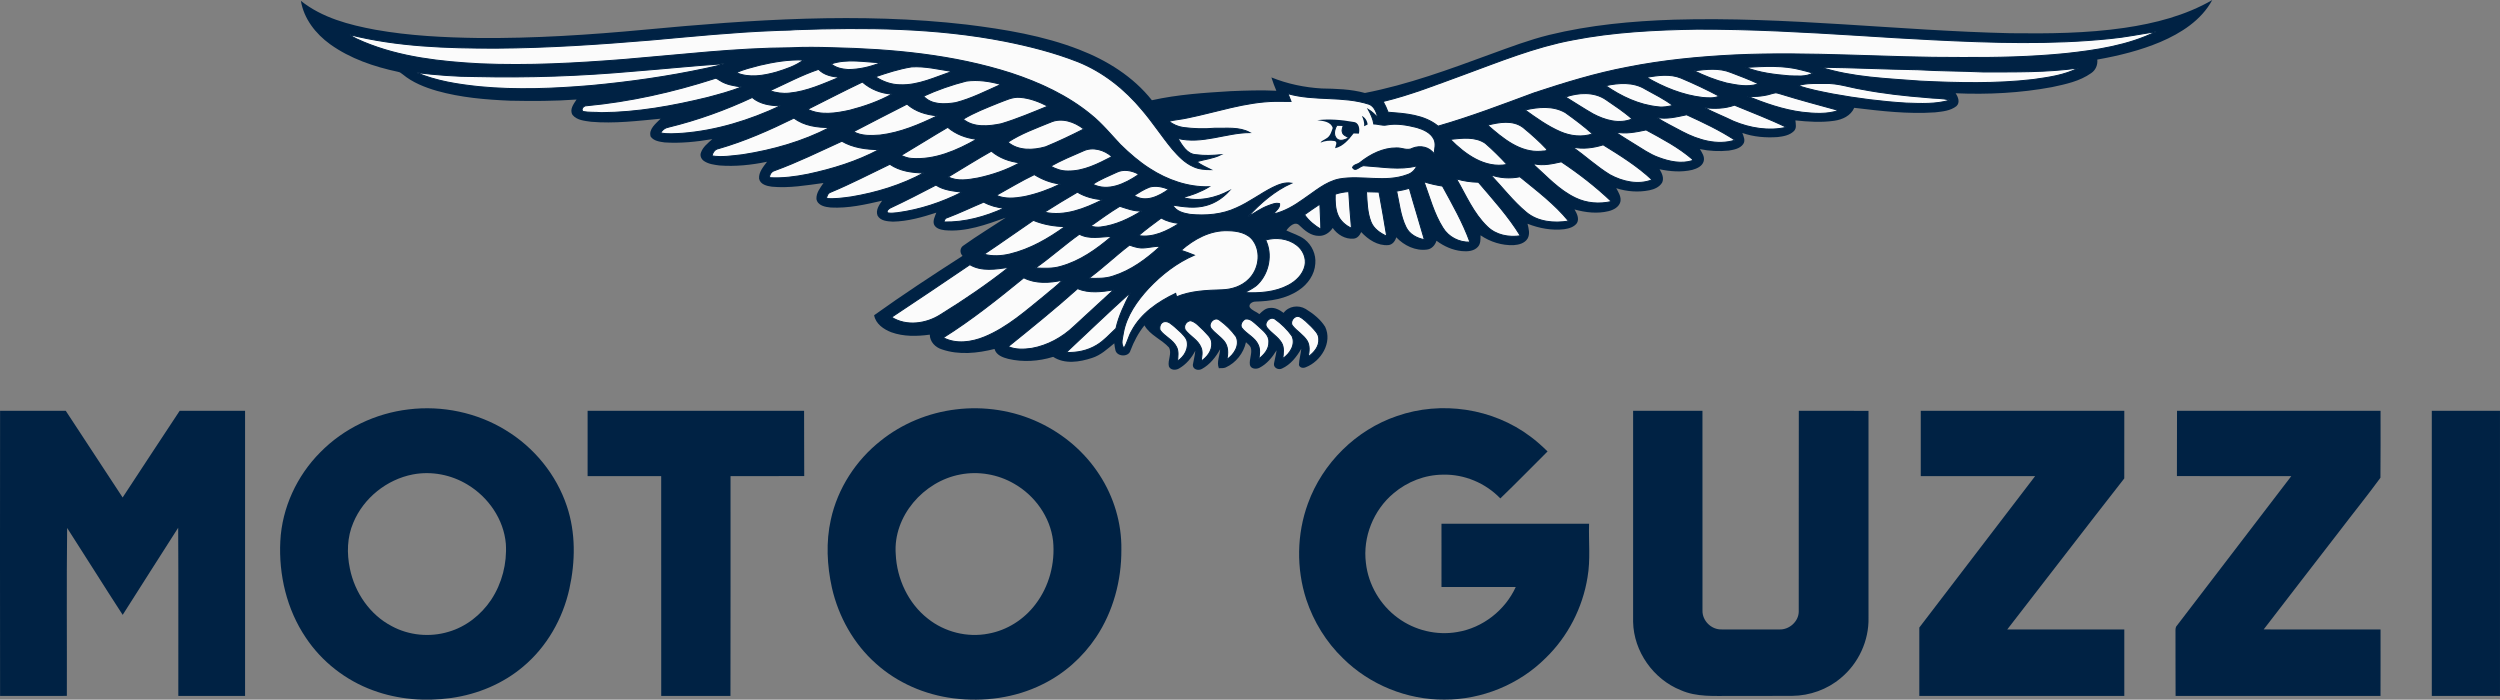 <?xml version="1.0" encoding="UTF-8"?>
<svg id="Calque_1" data-name="Calque 1" xmlns="http://www.w3.org/2000/svg" viewBox="0 0 2465.51 690.01">
  <rect x="0" y="0" width="2465.51" height="690.01" fill="#808080" stroke="none"/>
  <defs>
    <style>
      .cls-1 {
        fill: #fbfbfb;
        stroke: #024;
        stroke-miterlimit: 10;
      }

      .cls-2 {
        fill: #024;
        stroke-width: 0px;
      }
    </style>
  </defs>
  <path class="cls-2" d="M2181.74,0c-10.71,19.93-30.81,32.69-51.07,41.36-19.93,8.41-41.07,13.61-62.31,17.4.56,5.21-1.62,10.48-6.05,13.38-11.3,8.04-25.26,10.91-38.57,13.77-31.31,5.84-63.33,7.47-95.09,6.08,2.49,3.64,4.64,9.2.75,12.73-5.91,4.61-13.75,5.28-20.93,6.09-26.68,1.87-53.37-1.3-79.83-4.47-3.36,7.84-11.7,11.63-19.69,12.77-12.7,1.85-25.63.97-38.33-.37.33,3.54,1.44,7.86-1.55,10.63-4.2,4.1-10.35,5.17-15.93,5.81-11.73.81-23.72-.11-34.85-4.06,1.28,3.36,3.26,7.55.9,10.92-3.16,4.6-9.24,5.65-14.36,6.49-9.48.93-19.12.5-28.43-1.51,2.18,3.57,5.03,7.59,3.76,12.03-1.37,4.97-6.65,7.19-11.16,8.46-10.61,2.53-21.75,1.64-32.33-.58,2.31,3.87,4.67,8.73,2.49,13.21-2.66,4.41-7.74,6.55-12.59,7.52-10.81,2.18-22.17,1.32-32.63-2.06,2.26,4.16,5.21,8.61,4.03,13.61-1.45,5.07-6.68,7.77-11.43,9-11.12,2.76-22.85,1.42-33.74-1.64,2.28,3.93,4.9,8.94,2.41,13.4-2.86,3.97-7.89,5.41-12.49,6.08-12.3,1.49-24.83-.88-36.28-5.38,1.14,4.76,2.65,10.09.04,14.66-2.83,4.61-8.6,6.11-13.65,6.44-11.57.47-23.22-3.19-32.73-9.72-.03,3.94.23,8.4-2.68,11.5-3.99,4.3-10.39,4.63-15.83,4.1-9.1-.93-17.64-4.78-24.91-10.21-1.37,4.24-4.61,8.1-9.25,8.68-11.38,1.59-22.76-3.94-30.45-12.1-1.01,3.73-3.76,7.39-7.89,7.72-10.39.84-19.9-5.54-26.67-12.87-1.41,3.17-3.87,6.31-7.63,6.51-8.13.68-15.95-4-20.46-10.56-3,4.57-7.99,8.02-13.62,7.8-7.79.07-14.01-5.21-19.25-10.34-4.38-4.51-10.22,1.24-12.83,5.01,5.99,2.93,12.61,4.68,18.01,8.77,7.16,5.62,11.38,14.89,10.51,24.02-.67,10.76-7.47,20.32-16.3,26.14-12.56,8.56-28.13,10.88-43.01,11.23-2.71.1-6.44,2.19-5.47,5.4,2.19,3.42,6.56,4.44,9.62,6.95,2.82-2.82,6.02-5.85,10.26-6.09,5.07-.67,9.72,1.95,13.64,4.87,4.97-6.78,14.65-8.1,21.73-3.89,7.39,4.53,14.55,10.15,19.22,17.58,7.47,15.6-4.16,34.15-19.13,39.93-2.42,1.12-6.15.64-6.69-2.39.14-5.35,1.82-10.55,2.32-15.87-4.54,7.9-10.52,15.66-19.01,19.5-3.45,1.78-8.66-.64-7.92-4.94.74-4.36,2.05-8.6,2.55-13.01-4.23,6.98-9.62,13.54-17,17.3-3.2,1.55-8.37,1.12-9.31-2.95-.84-5.69,2.51-11.29.91-16.94-.9-2.32-3.09-3.72-4.78-5.38-2.36,10.78-9.89,20.3-19.96,24.86-2.15.95-4.54.63-6.78.74-2.43-6.09,1-12.47,1.28-18.71-4.33,7.82-10.15,15.19-18.1,19.52-3.45,1.85-8.81.56-8.87-4,.78-4.67,2.06-9.27,2.45-13.99-3.66,7.13-9.05,13.48-16.07,17.51-3.23,1.88-8.41,1.78-9.99-2.15-1.4-6.18,3.3-12.71.09-18.61-7.29-8-18.69-12.07-24.17-21.78-5.97,7.37-10.41,15.86-13.77,24.72-1.65,6.68-12.96,6.41-14.81.04-.6-2.32-.85-4.71-1.18-7.06-6.82,5.52-13.4,11.8-22,14.44-12.19,4.01-26.89,6.41-38.27-1.1-14.25,4.43-29.71,5.45-44.26,2.01-5.5-1.4-11.92-3.7-13.58-9.79-16.8,4.24-35.05,6.16-51.75.47-6.53-1.96-12-7.46-12.1-14.59-12.59,1.75-25.8,2.01-37.88-2.33-7.57-2.89-15.48-8.29-17-16.81,28.45-20.42,57.76-39.59,87.2-58.53-3.03-3.12-2.69-8.14,1.15-10.39,13.45-9.61,27.63-18.17,41.43-27.28-19.29,6.78-39.27,14.31-60.11,12.36-4.06-.51-8.93-1.64-10.66-5.81-1.25-3.97,1.01-7.89,2.32-11.52-13.85,4.5-28.12,8.58-42.78,8.87-5.35-.3-12.09-.63-15.11-5.82-2.22-5.37,1.47-10.62,4.43-14.85-16.59,3.84-33.5,7.67-50.64,6.75-5.45-.47-13.01-1.94-14.12-8.39-.33-6.04,3.72-11.09,6.95-15.8-16.86,2.26-33.88,5.25-50.94,3.64-4.95-.67-11.45-2.19-12.59-7.96-.47-6.48,4.26-11.73,7.84-16.64-15.38,3.22-31.15,4.85-46.84,3.67-5.17-.68-10.61-1.32-15.06-4.23-2.72-1.68-4.46-5.11-3.35-8.26,1.88-5.77,6.98-9.55,11.28-13.5-15.5,2.61-31.26,4.31-47,3.26-4.9-.71-10.73-1.38-13.8-5.78-2.25-7.45,5.28-12.91,9.82-17.63-22.76,2.18-45.7,5.01-68.58,3.03-6.35-.93-13.87-1.4-18.24-6.72-3.32-5.27,1.05-10.85,3.93-15.21-21.78,1.59-43.62,1.61-65.45,1.15-24.32-1.03-48.8-3.08-72.32-9.72-12-3.49-23.97-8.2-33.68-16.27-1.41-1.18-2.9-2.29-4.78-2.52-23.55-5.05-47.02-12.97-66.76-27.15-14.27-10.25-25.93-25.14-28.87-42.82,20.93,16.73,47.55,23.68,73.42,28.49,33.58,5.99,67.77,7.66,101.82,8.16,54.71.46,109.38-3.09,163.84-8.21,105.42-9.94,211.97-17.27,317.53-5.04,37.64,4.68,75.5,10.89,111.02,24.7,27.38,10.58,53.25,26.69,71.64,49.91,25.48-5.67,51.64-7.35,77.63-8.94,15.02-.61,30.05-1.15,45.09-.41-1.87-4.29-3.43-8.68-4.85-13.14,15.76,6.36,32.62,9.88,49.56,10.89,14.31.28,28.77.61,42.65,4.44,42.47-8.27,83.24-23.29,123.75-38.18,19.09-6.95,38.14-14.18,57.9-19.06,40.26-9.84,81.73-13.68,123.06-15.03,110.78-3.27,221.04,10.82,331.68,13.34,37.63.47,75.43.16,112.74-5.3,30.03-4.41,60.08-12.1,86.53-27.42h0v-.04Z"/>
  <path class="cls-1" d="M784.7,29.27c68.82-2.41,138.33-1.91,206.16,11.38,24.52,4.87,48.88,11.08,72.17,20.22,24.83,9.95,46.31,27.04,63.3,47.51,10.61,12.37,19.43,26.12,29.83,38.65,5.89,6.79,12.31,13.61,20.71,17.27,5.42,2.59,11.53,3.02,17.45,3.02-4.83-2.43-9.91-4.46-14.14-7.89,7.93-2.32,16.34-3.12,23.85-6.85-8.07.78-16.24,1.15-24.29,0-9.07-.3-13.88-9.27-18.14-16.04,23.92,5.79,47.17-5.55,71-5.81-10.56-5.78-23.08-3.96-34.61-4.27-10.38.94-20.84.6-31.15-.75-5.18-.75-10.04-2.95-14.15-6.12,5.99-1.52,12.22-1.87,18.27-3.26,28.87-5.84,57.13-15.89,86.87-16.39,5.13-.01,10.24,0,15.36.09-1.05-2.53-2.06-5.08-3-7.65,26.15,7.5,54.2,1.96,80.15,10.48,5.38,2.22,7.09,8.3,8.63,13.37-2.89-3.15-5.98-6.14-9.64-8.36,2.53,4.51,4.67,9.28,5.54,14.42,4.17-.09,8.23,1.81,12.4,1,9.97-1.94,20.23,0,29.95,2.41,6.56,1.96,13.67,5.01,16.88,11.5,2.29,4.6.7,9.79.2,14.61-4.63-6.96-13.6-8.67-21.07-5.72-5.07,2.96-10.48-.38-15.83-.2-13.33-.13-25.83,6.16-36.03,14.31-2.26,2.08-6.12,1.84-7.49,4.93,3.13,5.54,7.74-2.88,12.2-1.61,17.01,1.01,34.3,4.48,51.15.09-1.69,4.2-5.15,7.42-9.48,8.71-21.55,8.13-44.86.24-67.01,4.2-13.65,2.83-24.23,12.53-35.51,20.05-8.87,6.34-18.45,12.02-29.19,14.49,1.98-3.27,6.59-6.02,5.92-10.22-3.96-1.1-7.83.83-11.47,2.09-7.12,2.68-13.25,7.2-19.83,10.89,12.24-13.38,26.35-25.7,43.05-33.16-6.52-1.15-12.91,1.41-18.65,4.24-12.2,6.15-23.12,14.62-35.68,20.12-14.21,6.69-30.31,7.89-45.76,6.39-6.42-1.08-13.81-2.82-17.06-9.15,10.88,1.75,22.22,3.42,33.03.33,8.84-2.38,16.67-7.73,22.79-14.45-13.94,7.25-30.61,11.22-46,6.59,9.14-2.28,18.02-5.68,26.11-10.56-20.79.57-41.22-6.61-58.53-17.8-10.61-6.71-20.06-15.03-29.04-23.75-9.38-9.99-18.1-20.7-28.8-29.34-23.11-19.05-50.7-31.79-78.97-41.1-57.03-18.29-117.27-23.82-176.87-25.14-13.41-.43-26.89-.61-40.29.09-54.93.28-109.5,6.98-164.15,11.47-47.35,3.73-94.9,6.38-142.4,4.31-38.87-2.09-78.45-6.35-114.68-21.43-4.78-2.12-9.82-3.93-13.92-7.29,47.02,11.83,95.87,13.33,144.12,13.31,51.34-.3,102.61-3.76,153.76-8.07,40.32-3.62,80.61-7.73,121.08-9.28,6.95-.43,13.92-.19,20.87-.87h0l.03-.02ZM1550.91,39.37c40.4-7.9,81.65-9.92,122.71-10.61,53.39-.13,106.71,2.9,159.98,6.22,24.19,1.55,48.39,3.08,72.61,4.27,58.16,2.9,116.66,4.8,174.69-1.17,15.3-1.44,30.38-4.6,45.56-6.88-27.78,13.64-58.86,18.29-89.31,21.6-34.21,3.42-68.61,4.11-102.95,3.89-74.37.31-148.69-5.94-223.05-2.53-35.56,1.74-71.11,5.18-106.08,12.13-31.18,5.88-61.57,15.23-91.67,25.16-31.46,11.65-62.86,23.68-95.13,32.96-13.8-11.28-32.36-12.41-49.36-13.75-1.35-3.66-2.98-7.2-4.87-10.59,26.96-6.48,52.82-16.79,78.84-26.25,35.48-12.98,70.73-27.48,108.03-34.44h0Z"/>
  <path class="cls-1" d="M749,64.39c14.21-3.33,28.8-5.84,43.44-5.21-7.9,5.98-17.48,9.03-26.81,11.96-12.76,3.56-26.89,5.97-39.49.56,7.23-3.49,15.15-5.21,22.86-7.3h0ZM819.67,63c15.83-5.38,32.63-1.79,48.89-1.18-10.12,4.16-21.08,6.69-32.05,6.78-5.95-.43-12.2-1.57-16.84-5.6ZM624.15,70.29c30.1-2.35,60.12-5.54,90.25-7.5-6.01,2.26-12.39,3.27-18.61,4.73-37.14,7.93-74.81,13.28-112.61,16.81-36.66,3.1-73.6,4.68-110.29,1.15-21.17-2.22-42.64-5.45-62.3-13.92,19.43,2.32,38.98,3.94,58.57,3.94,51.71,1.21,103.47-.61,155-5.21h-.01ZM863.35,75.71c11.66-3.96,23.43-7.79,35.62-9.75,13.48-.84,26.77,2.53,40.02,4.5-16.7,5.61-33.26,13.84-51.31,13.17-8.7-.09-17.14-3.12-24.33-7.92ZM1721.51,66.42c18.41-1,37.29-2.25,55.3,2.63,3.72.93,7.42,1.89,11.12,3.02-7.06,4.03-15.58,2.78-23.33,2.72-14.56-1.25-29.41-2.98-43.08-8.37h-.01ZM1795.54,66.3c31.98.36,63.98,1.98,95.97,2.46,21.28,1.32,42.63,1.18,63.92,2.18,31.45-.03,63.06.53,94.29-3.89-13.75,7.19-29.48,9.23-44.65,11.39-36.83,4.24-74.02,3.37-110.98,1.57-33.02-2.59-66.79-3.54-98.56-13.71h.01ZM759.21,89.52c15.93-7.25,31.44-15.56,48.06-21.14,5.41,5.62,13.35,7.35,20.87,7.72-16.14,6.52-32.3,14.12-49.86,15.75-6.45.71-12.94-.3-19.08-2.32h.01ZM1670.67,69.82c12-1.48,24.77-3.08,36.29,1.65,8.83,3.4,17.75,6.68,26.31,10.75l-.1.83c-9.97,3.06-20.5.85-30.45-1.14-11.09-2.82-21.75-7.12-32.05-12.09h0ZM1623.66,76.22c11.22-1.77,23.22-3.7,34.1.75,12.81,5.4,25.4,11.33,37.7,17.85-5.13,2.33-10.93,1.72-16.36,1.31-19.69-2.29-38.43-10.01-55.44-19.92h0ZM578.61,104.27c42.72-4.04,84.79-13.47,125.61-26.61,2.21-1.38,3.99.91,5.82,1.78,6.29,4.13,13.92,5.17,21.2,6.29-10.85,4.5-22.28,7.37-33.6,10.44-34.25,8.37-69.25,14.69-104.6,14.93-6.02-.56-12.14,0-18.11-1.12-2.51-2.35.87-6.01,3.67-5.71h0ZM910.79,94.86c13.6-6.24,27.79-11.19,42.28-14.89,11.42-1.55,23.05.21,34.08,3.3-14.68,6.48-29.1,13.99-44.72,17.97-10.65,1.71-23.76,2.45-31.65-6.38h.01ZM796.51,107.82c17.97-9,35.82-18.28,53.99-26.91,8.17,7.09,18.54,11.38,29.38,11.8-13.11,7.28-27.42,12.27-41.9,16.02-13.53,2.96-28.52,5.42-41.47-.91ZM1583.52,84.51c12.81-2.85,27.39-3.83,39.02,3.33,9.23,5.14,18.84,9.81,27.26,16.23-4.76.94-9.61,2.02-14.45,1.28-18.85-1.85-36.43-10.18-51.84-20.84h0ZM1773.34,84.42c8.68-2.82,17.97-1.92,26.98-2.11,12.14-.34,23.72,3.8,35.58,5.74,21.1,4.07,42.48,6.46,63.9,8.14,7.7,1.04,15.66.34,23.21,2.58-13.97,4.14-28.69,3.39-43.05,2.9-24.26-1.48-48.41-4.56-72.31-8.94-11.55-2.28-23.18-4.41-34.3-8.31h0ZM1749.77,91.81c2.24-.8,4.44.51,6.65.98,18.84,5.87,37.91,10.85,56.92,16.13-11.49,4.01-23.99,3.1-35.86,1.77-18.85-2.39-36.92-8.83-54.44-15.89,9.01,1.05,18.1-.36,26.74-2.99h-.01ZM1543.86,95.63c12.8-4.41,28.22-5.37,39.86,2.58,8.83,6.09,17.9,11.93,25.88,19.12-12.71,5.4-26.96,1.15-38.57-5-9.24-5.28-18.11-11.16-27.18-16.7h.01ZM659.72,125.3c28.27-6.92,55.77-16.83,82.13-29.16,7.57,6.55,18.19,8.12,27.89,8.2-30.5,14.31-63.24,24.49-96.92,27.11-7.09.33-14.28,1.12-21.27-.38,1.67-3.17,4.67-5.2,8.17-5.77h0ZM984.56,101.54c6.89-2.46,13.75-6.21,21.33-5.52,9.68.7,18.91,4.3,27.48,8.7-15.16,6.18-30.28,12.64-45.97,17.34-12.36,2.56-27.11,4.09-37.56-4.51,10.93-6.59,22.92-11.2,34.72-16h0ZM841.68,129.87c17.63-9.05,35.12-18.35,52.85-27.21,8.26,7.4,19.18,10.59,30.03,11.5-17.95,8.7-36.67,16.69-56.65,19.05-8.8.63-18.27,1.12-26.22-3.35h-.01ZM1680.7,106.09c9.98,1.34,20.3,1.01,29.88-2.38,17.13,7.15,34.55,13.67,51.25,21.81-17.37,4.04-35.81.91-52.08-5.85-9.61-4.7-19.6-8.58-29.06-13.58h.01ZM1504.01,108.47c13.01-3.06,27.73-4.44,39.76,2.56,9.24,6.58,18.34,13.45,26.84,21-10.32,3.57-21.77,2.22-31.65-2.06-12.63-5.45-23.85-13.53-34.95-21.5h0ZM1633.64,115.77c9.95,2.11,20.05-.61,29.73-2.59,16.32,7.47,32.69,15.16,47.72,25.03-17.5,5.55-36.28-.11-51.96-8.34-8.5-4.68-17.34-8.8-25.48-14.09h-.01Z"/>
  <path class="cls-2" d="M1343.1,114.27c3.29,1.78,5.24,4.83,5.68,8.5-1.2.57-2.38,1.14-3.53,1.72.54-3.6-.75-6.99-2.15-10.22Z"/>
  <path class="cls-1" d="M708.58,146.57c25.81-7.4,50.41-18.31,74.46-30.13,9.85,7.62,23.11,9.35,35.22,9.3-26.75,13.88-56.19,22.21-85.91,26.82-10.01,1.08-20.19,2.8-30.22,1.2.8-3.36,2.79-6.58,6.45-7.19h0ZM1035.8,120.64c11.13-5.07,23.99-.56,33.09,6.62-12.37,6.25-24.9,12.29-37.73,17.54-12.13,3.5-27.05,4.16-37.19-4.58,12.88-8.47,27.61-13.74,41.83-19.58Z"/>
  <path class="cls-2" d="M1299.1,118.52c11.8-1.4,23.83-.37,35.49,1.71,5.82.41,6.58,7.05,5.55,11.56-1.75-.06-3.49-.13-5.2-.2-4.83,6.16-10.19,12.67-18.18,14.59.04-2.12,2.9-6.29-.65-7.09-4.56-.78-9.57-.26-13.77,1.57,1.1-2.16,3.8-2.68,5.62-4.11,3.84-2.05,5.07-6.53,6.38-10.35-2.11-6.48-9.61-6.89-15.25-7.67h.01Z"/>
  <g>
    <path class="cls-1" d="M1467.06,123.41c11.33-2.89,24.93-5.34,34.99,2.25,8.2,6.72,16.16,13.81,23.41,21.55-.09,2.52-3.76,1.38-5.4,1.96-21.04,1.82-38.2-12.84-53-25.77h0ZM1318.42,136.92c-3.74-3.49-2.38-9.52.06-13.4,2.04.07,4.1.13,6.19.19-.28,2.11-1.64,4.24-.9,6.38.48,3.33,4.17,4.16,6.52,5.88-3.6,1.65-8.31,4.04-11.87.95h0ZM888.58,153.33c15.43-9.13,30.58-18.74,46.08-27.78,7.99,6.82,18.18,10.69,28.57,11.75-19.46,11.09-41.34,20.67-64.24,18.94-3.66-.16-7.08-1.58-10.42-2.9h0ZM1593.26,130.2c10.09,2.16,20.26,0,30.13-2.08,15.86,8.66,32.1,17.11,45.81,29.01-.04.33-.13.97-.16,1.28-10.99,3.47-22.75.9-33.24-3.02-8.9-3.17-16.6-8.76-24.62-13.61-5.97-3.87-12.24-7.29-17.92-11.59h0ZM1430.29,137.43c11.48-1.14,24.56-3.08,34.64,3.93,7.47,6.52,14.54,13.57,21.27,20.86-21.85,4.23-41.43-10.09-55.91-24.79h0ZM763.98,168.22c22.68-8.26,44.35-18.95,66.29-28.94,10.93,6.42,24.13,8.13,36.63,8.27-21.91,11.72-45.97,19.08-70.2,24.27-12.4,2.48-25.09,4.16-37.76,3.42-.14-3.23,1.91-6.16,5.04-7.02h0ZM1550.95,145.02c10.04,2.22,20.39.84,30.11-2.19,16.81,10.39,33.77,20.91,48.25,34.5-13.6,5.42-29.19,1.81-41.61-4.98-13.04-8-24.33-18.44-36.75-27.32h0ZM1068.16,148.9c9.42-4.5,21-1.18,28.46,5.58-13.61,7.03-28.02,14.56-43.76,14.18-5.89.09-11.6-1.85-16.67-4.77,10.29-5.74,21.16-10.34,31.98-14.99h0ZM935.07,174.54c14.19-8.51,28.19-17.35,42.63-25.48,7.89,6.69,17.85,10.31,28.06,11.46-12.87,7.12-26.94,11.96-41.29,15.02-9.65,1.77-20.23,3.57-29.4-1h0ZM1513.05,161.56c8.91,2.08,17.98-.06,26.72-1.99,17.48,11.63,34.27,24.63,49.47,39.17-11.83,2.73-24.62,1.81-35.56-3.57-15.87-7.53-27.86-20.76-40.7-32.35.01-.31.06-.94.07-1.25h0ZM819.46,189.42c19.79-8.23,38.82-18.17,58.13-27.42,9.7,6.72,21.87,8.41,33.4,8.56-22.18,12-46.65,19.45-71.47,23.59-8.09,1.11-16.24,2.28-24.42,1.62.34-2.71,1.49-5.51,4.36-6.35h0ZM1101.15,169.95c6.72-3.39,14.78-1.91,21.18,1.51l-.11,1.18c-12.69,8.54-29.43,16.66-44.48,9.11,7.22-4.98,15.53-8.03,23.41-11.8h0ZM982.53,192.67c12.49-6.88,24.67-14.35,37.54-20.47,7.82,4.84,16.53,8.29,25.74,9.27-11.39,5.57-23.42,9.89-35.83,12.47-9.04,1.61-18.84,2.59-27.45-1.27h0ZM1469.93,172.32c9.25,3.36,19.38,3.93,29.01,2.01,16.73,13.68,34.27,26.85,48.01,43.69-14.29,2.35-30.24.93-41.76-8.67-13.11-10.98-23.55-24.66-35.26-37.03h0ZM1436.38,176.49c7.06,1.98,14.32,3.1,21.67,3.23,14.48,17.03,29.68,33.7,41.36,52.83-11.5,1.75-24.09-.63-32.6-9.01-13.7-13.07-21.04-30.95-30.42-47.05h-.01ZM1404.38,179.26c5.94,1.95,12.06,3.26,18.22,4.26,9.82,18,20.1,35.92,27.06,55.27-10.61.44-21.16-4.98-26.68-14.09-8.8-13.94-12.96-30.1-18.61-45.43h.01ZM877.86,205.17c15.26-7.1,30.22-14.85,45.15-22.64,7.59,5.05,16.97,5.81,25.75,6.99-19.97,10.11-41.51,17.31-63.75,20.27-3.2.37-6.45.7-9.64.16-1.51-1.94.94-3.89,2.49-4.78h0ZM1133.75,184.51c6.28-1.81,12.93-.13,18.86,2.14-9.5,6.92-23.06,13.62-34.14,6.15,4.91-3.05,9.84-6.24,15.28-8.29ZM1377.37,188.5c4.23-.63,8.4-1.62,12.54-2.78,4.71,16.94,10.05,33.71,14.81,50.64-7.35-1.35-14.71-5.2-18.07-12.19-5.5-11.12-6.63-23.7-9.28-35.68h0ZM1316.79,191.51c4.32-1.42,8.81-2.28,13.35-2.56.75,12.04,1.57,24.1,2.68,36.13-5.89-2.65-11.15-7.26-13.54-13.35-2.56-6.41-2.65-13.43-2.49-20.22ZM1347.63,189.11c4.1.2,8.23.24,12.36.34,2.79,14.45,5.11,29,7.59,43.51-6.45-2.98-12.86-7.23-15.55-14.12-3.69-9.42-3.77-19.76-4.4-29.73h0ZM1030.02,209.3c10.71-6.79,21.53-13.45,32.53-19.78,7.45,4.56,16.07,6.65,24.69,7.52-17.48,8.7-37.41,16.73-57.22,12.26ZM934.43,214.58c12.1-4.58,23.79-10.25,35.72-15.23,6.19,3.39,13.06,5.2,20.05,5.98-18.55,8.39-38.82,14.11-59.31,13.61.37-2.01,1.34-3.94,3.54-4.36h0ZM1286.51,211.73c5.03-3.5,9.99-7.1,15.16-10.42.2,8.27.91,16.51.94,24.8-6.24-3.72-12-8.33-16.1-14.38h0ZM1075.34,223.15c9.55-6.72,18.98-13.68,28.99-19.7,7.03,2.18,14.08,5.1,21.68,4.56-12.34,7.67-25.93,14.15-40.5,15.87-3.42.54-6.83-.13-10.17-.73h0ZM1122.82,232.36c7.18-6.09,14.74-11.75,22.34-17.31,5.45,3.05,11.56,4.68,17.78,5.24-11.8,7.5-25.74,14.45-40.12,12.07h0ZM970.45,250.75c16.39-10.89,32.36-22.39,48.65-33.43,9.85,4.06,20.52,5.98,31.24,6.11-16.44,11.9-34.48,22.29-54.34,27.08-8.39,2.01-17.17,2.49-25.54.24h-.01ZM1164.8,246.87c12.64-11.16,28.73-19.96,46.04-19.35,9.14.07,19.97,2.02,25.38,10.24,7.77,11.47,5.1,28.1-4.64,37.61-6.82,6.93-16.69,10.15-26.25,10.44-15.16.48-30.77.97-44.97,6.88-.23-.85-.68-2.53-.91-3.37-17.3,8.23-34.2,19.7-43.39,37.04-3.22,5.34-4.21,11.67-7.62,16.9-3.67-4.44-1.07-10.26-.48-15.29,3.13-16.8,13.3-31.12,24.62-43.48,12.83-13.62,27.96-25.41,45.22-32.86-4.27-1.75-8.61-3.3-12.98-4.76h-.02ZM1064.5,230.99c9.88,5.28,21.24,2.42,31.83,2.19-14.89,12.67-31.39,24.44-50.51,29.6-8.02,2.39-16.47,1.81-24.7,1.55,14.98-10.44,28.49-22.79,43.38-33.34h0Z"/>
    <path class="cls-1" d="M1248.16,236.67c10.08-2.83,21.55-1.64,30.13,4.66,6.53,4.6,10.46,13.1,8.58,21.03-2.01,8.47-8.77,15.01-16.27,18.94-13.14,6.99-28.49,7.94-43.08,7.3,4.46-2.69,9.45-4.68,13.11-8.5,10.95-11.1,14.49-29.31,7.53-43.42h0ZM1073.78,274.44c13.97-10.19,26.41-22.28,40.19-32.73,3.64,1.37,7.43,2.51,11.35,2.86,6.34.21,12.57-1.98,18.88-1.61-13.45,12.43-28.74,23.75-46.41,29.29-7.72,2.65-15.96,2.38-24,2.19h0ZM879.25,312.84c25.83-17.16,51.61-34.37,77.22-51.82,11.53,6.89,25.78,4.43,38.37,2.66-21.43,16.91-44.08,32.3-67.3,46.64-14.01,9.05-33.76,11.82-48.29,2.52h0ZM930.22,333.03c28-17.55,53.84-38.25,79.44-59.08,11.69,6.05,25.54,5.1,38.01,2.41-5.08,5.5-11.25,9.82-16.86,14.74-18.76,15.18-37.13,31.76-59.7,41.09-12.83,5.3-28.16,7.53-40.9.85h.01ZM994.27,341.84c23.15-18.65,46.26-37.37,68.44-57.18,11.3,4.76,23.79,3.13,35.52,1.24-12.97,12.09-26.21,23.92-39.18,36.03-11.45,10.89-25.9,18.81-41.51,21.6-7.73,1.1-15.95,1.48-23.26-1.69h0ZM1051.48,347.58c21.07-19.78,41.98-39.74,63.4-59.15-5.72,11.42-11.6,22.94-14.32,35.52-6.14,5.67-11.69,12.13-18.94,16.43-8.97,5.48-19.7,7.67-30.14,7.2h0ZM1274.81,321.5c-3.26-4,1.62-10.89,6.51-9.24,4.63,2.19,8.03,6.19,11.76,9.62,3.23,3.54,7.53,7.15,7.5,12.4.58,7.42-4.66,13.51-10.35,17.54.98-5.2,1.72-11.05-1.2-15.79-3.69-5.79-9.91-9.3-14.22-14.54h0ZM1194.41,323.95c-3.6-4.78,3.17-12.14,8.13-8.34,6.29,4.51,12.02,10.07,16.53,16.39,4.01,8.51-2.12,17.91-9.23,22.57,1.54-6.08,1.51-13.03-2.62-18.11-3.84-4.61-9.07-7.83-12.81-12.5h0ZM1224.74,323.56c-2.16-3.22.33-7.16,3.22-8.88,5.41-1.05,9.08,3.82,12.84,6.82,4.48,4.4,11.01,8.67,10.55,15.77.28,6.98-4.66,12.66-9.85,16.63.7-4.58,1.42-9.5-.68-13.84-3.22-7.3-11.35-10.45-16.07-16.5h-.01ZM1249.25,322.81c-3.2-4.77,3.72-11.59,8.37-7.96,6.28,4.51,11.99,10.07,16.49,16.39,4.01,8.49-1.96,17.67-9.04,22.34.61-5.11,1.54-10.68-1.15-15.39-3.64-6.21-10.41-9.68-14.66-15.38h0ZM1168.79,325.26c-1.84-3.97,1.12-8.67,5.4-9.01,5.25,1.27,8.7,5.95,12.61,9.37,3.3,3.79,8.21,7.33,8.21,12.86.47,7.4-4.53,13.84-10.45,17.68.65-4.44,1.81-9.27-.16-13.55-2.98-7.53-11.02-11.05-15.62-17.34h.01ZM1144.11,325.74c-1.01-3.29.31-7.77,4.07-8.49,4.31-.83,7.42,2.85,10.49,5.21,4.11,3.84,8.88,7.36,11.56,12.44,2.83,8.16-2.09,16.87-8.97,21.26.43-4.63,1.24-9.6-.95-13.92-3.47-7.19-11.62-10.24-16.2-16.5h0Z"/>
  </g>
  <g>
    <path class="cls-2" d="M1024.82,416.71c-25.4-12-54.27-16.4-82.12-12.94h0c-26.94,3.23-53,13.92-74.17,30.92-24.49,19.32-42.41,47.02-49.12,77.55-4.98,22.18-3.83,45.4,1.05,67.51,6.51,28.46,21.41,55.2,43.34,74.63,21.16,19.08,48.45,30.84,76.64,34.33,29.66,3.67,60.65-.33,87.53-13.75,21.43-10.42,39.81-26.81,53.02-46.58,16.87-25.31,25.06-55.91,24.91-86.2.43-26.11-7.4-52.21-21.68-74.02-14.41-22.31-35.38-40.2-59.4-51.44h0ZM1021.19,595.94c-11.23,14.92-28.06,25.68-46.51,28.97-20.79,4.06-43.12-1.62-59.65-14.81-19.36-15.11-30.57-39.31-31.66-63.64-2.72-37.39,27.56-71.77,63.55-78.49h0c18.01-3.52,37.2-.2,53.06,8.98,20.53,11.63,35.82,32.87,38.57,56.51,2.19,21.98-3.86,44.87-17.35,62.47h0Z"/>
    <path class="cls-2" d="M792.99,405.13c-71.16.03-142.31.01-213.48,0-.1,21.48-.07,42.95-.01,64.44h72.57c.03,72.25-.04,144.5.04,216.77,22.75-.01,45.52-.04,68.27.01.17-72.27.03-144.52.07-216.79,24.23-.06,48.46.11,72.69-.09-.21-21.46.04-42.91-.14-64.35h-.01Z"/>
    <path class="cls-2" d="M498.7,424.22c-28.36-17.37-62.7-24.54-95.67-20.49-32.65,3.82-64.01,18.75-87.07,42.23-23.19,23.21-37.88,54.93-39.51,87.78-1.67,33.16,6.36,67.27,25.04,94.96,15.82,23.9,39.56,42.35,66.47,52.14,24.53,9.07,51.35,11.06,77.16,7.5,25.85-3.63,50.93-14.05,70.9-30.99,23.26-19.48,39.01-47.18,45.52-76.69,5.92-26.78,6.34-55.32-2.51-81.53-10.35-31.11-32.33-57.96-60.34-74.9h0ZM484.42,591.46c-9.95,14.89-24.86,26.69-42.18,31.66-18.39,5.55-38.97,3.56-55.88-5.61-21.57-11.22-36.52-33.1-41.29-56.71-3.16-14.99-2.79-31.11,3.36-45.33,10.09-24.3,32.99-42.64,58.78-47.59,18.34-3.49,37.78.3,53.72,9.97,20.62,12.33,35.89,34.25,37.94,58.46,1.25,19.29-3.79,38.99-14.45,55.15h0Z"/>
    <path class="cls-2" d="M177.19,405.14c-18.86,28.42-37.49,56.99-56.25,85.48-18.76-28.43-37.37-56.98-56.08-85.46-21.6-.04-43.18.01-64.78-.01-.1,93.71-.11,187.45,0,281.18,21.95-.06,43.89.01,65.85-.03.19-55.21-.37-110.44.28-165.63,18.37,28.5,36.29,57.29,54.78,85.72,18.12-28.72,36.52-57.26,54.73-85.92.34,55.28.04,110.56.14,165.85h65.83c.03-93.72,0-187.44,0-281.16-21.51-.03-43.01,0-64.51-.01h.01Z"/>
    <path class="cls-2" d="M2398.24,405.14v281.18c22.42-.01,44.83.01,67.26-.01.01-93.71.01-187.43,0-281.15-22.42-.03-44.83,0-67.26-.01h0Z"/>
    <path class="cls-2" d="M2095,405.15c-66.91-.01-133.83-.03-200.74,0v64.41h112.78c-38.03,49.8-76.12,99.56-114.21,149.32v67.44c67.38,0,134.78-.01,202.16,0v-65.55c-38.48.01-76.95.04-115.43-.01,38.53-49.6,76.72-99.46,115.4-148.93.07-22.22,0-44.46.03-66.67h.01Z"/>
    <path class="cls-2" d="M1842.71,405.17c-22.91-.07-45.81,0-68.72-.03-.13,66.07.01,132.15-.07,198.22-.24,9.79-9.51,17.82-19.16,17.4-18.95.06-37.91.06-56.85-.01-10.15.36-19.29-8.63-18.91-18.81-.07-65.59-.01-131.19-.03-196.78-22.79-.01-45.59-.01-68.38,0-.01,69.39.03,138.78-.01,208.17.57,29.09,19.97,56.55,46.94,67.3,15.77,7.03,33.36,5.6,50.16,5.69,19.92-.04,39.83.07,59.74-.06,17.43-.14,34.77-6.34,48.06-17.65,17.44-14.38,27.83-36.93,27.25-59.55-.04-67.95-.03-135.92-.01-203.89h-.01Z"/>
    <path class="cls-2" d="M1567.16,516.54h-145.57c.01,20.79-.01,41.56.01,62.34,24.42-.01,48.83-.03,73.25,0-10.51,23.01-32.6,40.29-57.62,44.42-20.4,3.6-42.11-1.65-58.73-13.98-17.35-12.66-29.09-32.76-31.44-54.13-3.26-25.58,7.55-52.31,27.35-68.76,13.47-11.43,30.94-18.24,48.66-18.31,21.01-.57,42,8.27,56.55,23.42,15.8-15.16,31.05-30.91,46.6-46.34-5.35-5.2-10.86-10.24-16.87-14.65-37.03-27.96-88.03-35.55-131.76-20.22-40.19,13.64-73.26,46.31-87.69,86.2-11.08,30.18-11.56,64.11-1.65,94.68,7.26,21.87,19.66,42.08,36.28,58.09,26.27,25.98,62.98,40.93,99.94,40.65,36.9.14,73.6-14.82,99.74-40.89,21.94-21.16,36.59-49.63,41.4-79.71,3.08-17.45.97-35.19,1.54-52.8h0Z"/>
    <path class="cls-2" d="M2347.6,471.17c.28-22,.04-44.01.11-66.02-66.91-.03-133.83,0-200.73-.01-.14,21.46.04,42.91-.1,64.38h0c37.6.11,75.19-.03,112.78.07-37.64,49.06-75.14,98.21-112.71,147.29-1.77,1.71-1.44,4.23-1.48,6.45.11,21-.07,42,.1,63,67.35-.03,134.72-.03,202.09,0,.11-21.84.01-43.68.04-65.52-38.43-.09-76.84.01-115.26-.06,24.79-32.36,49.81-64.54,74.7-96.83,13.38-17.65,27.42-34.87,40.45-52.76h0Z"/>
  </g>
</svg>